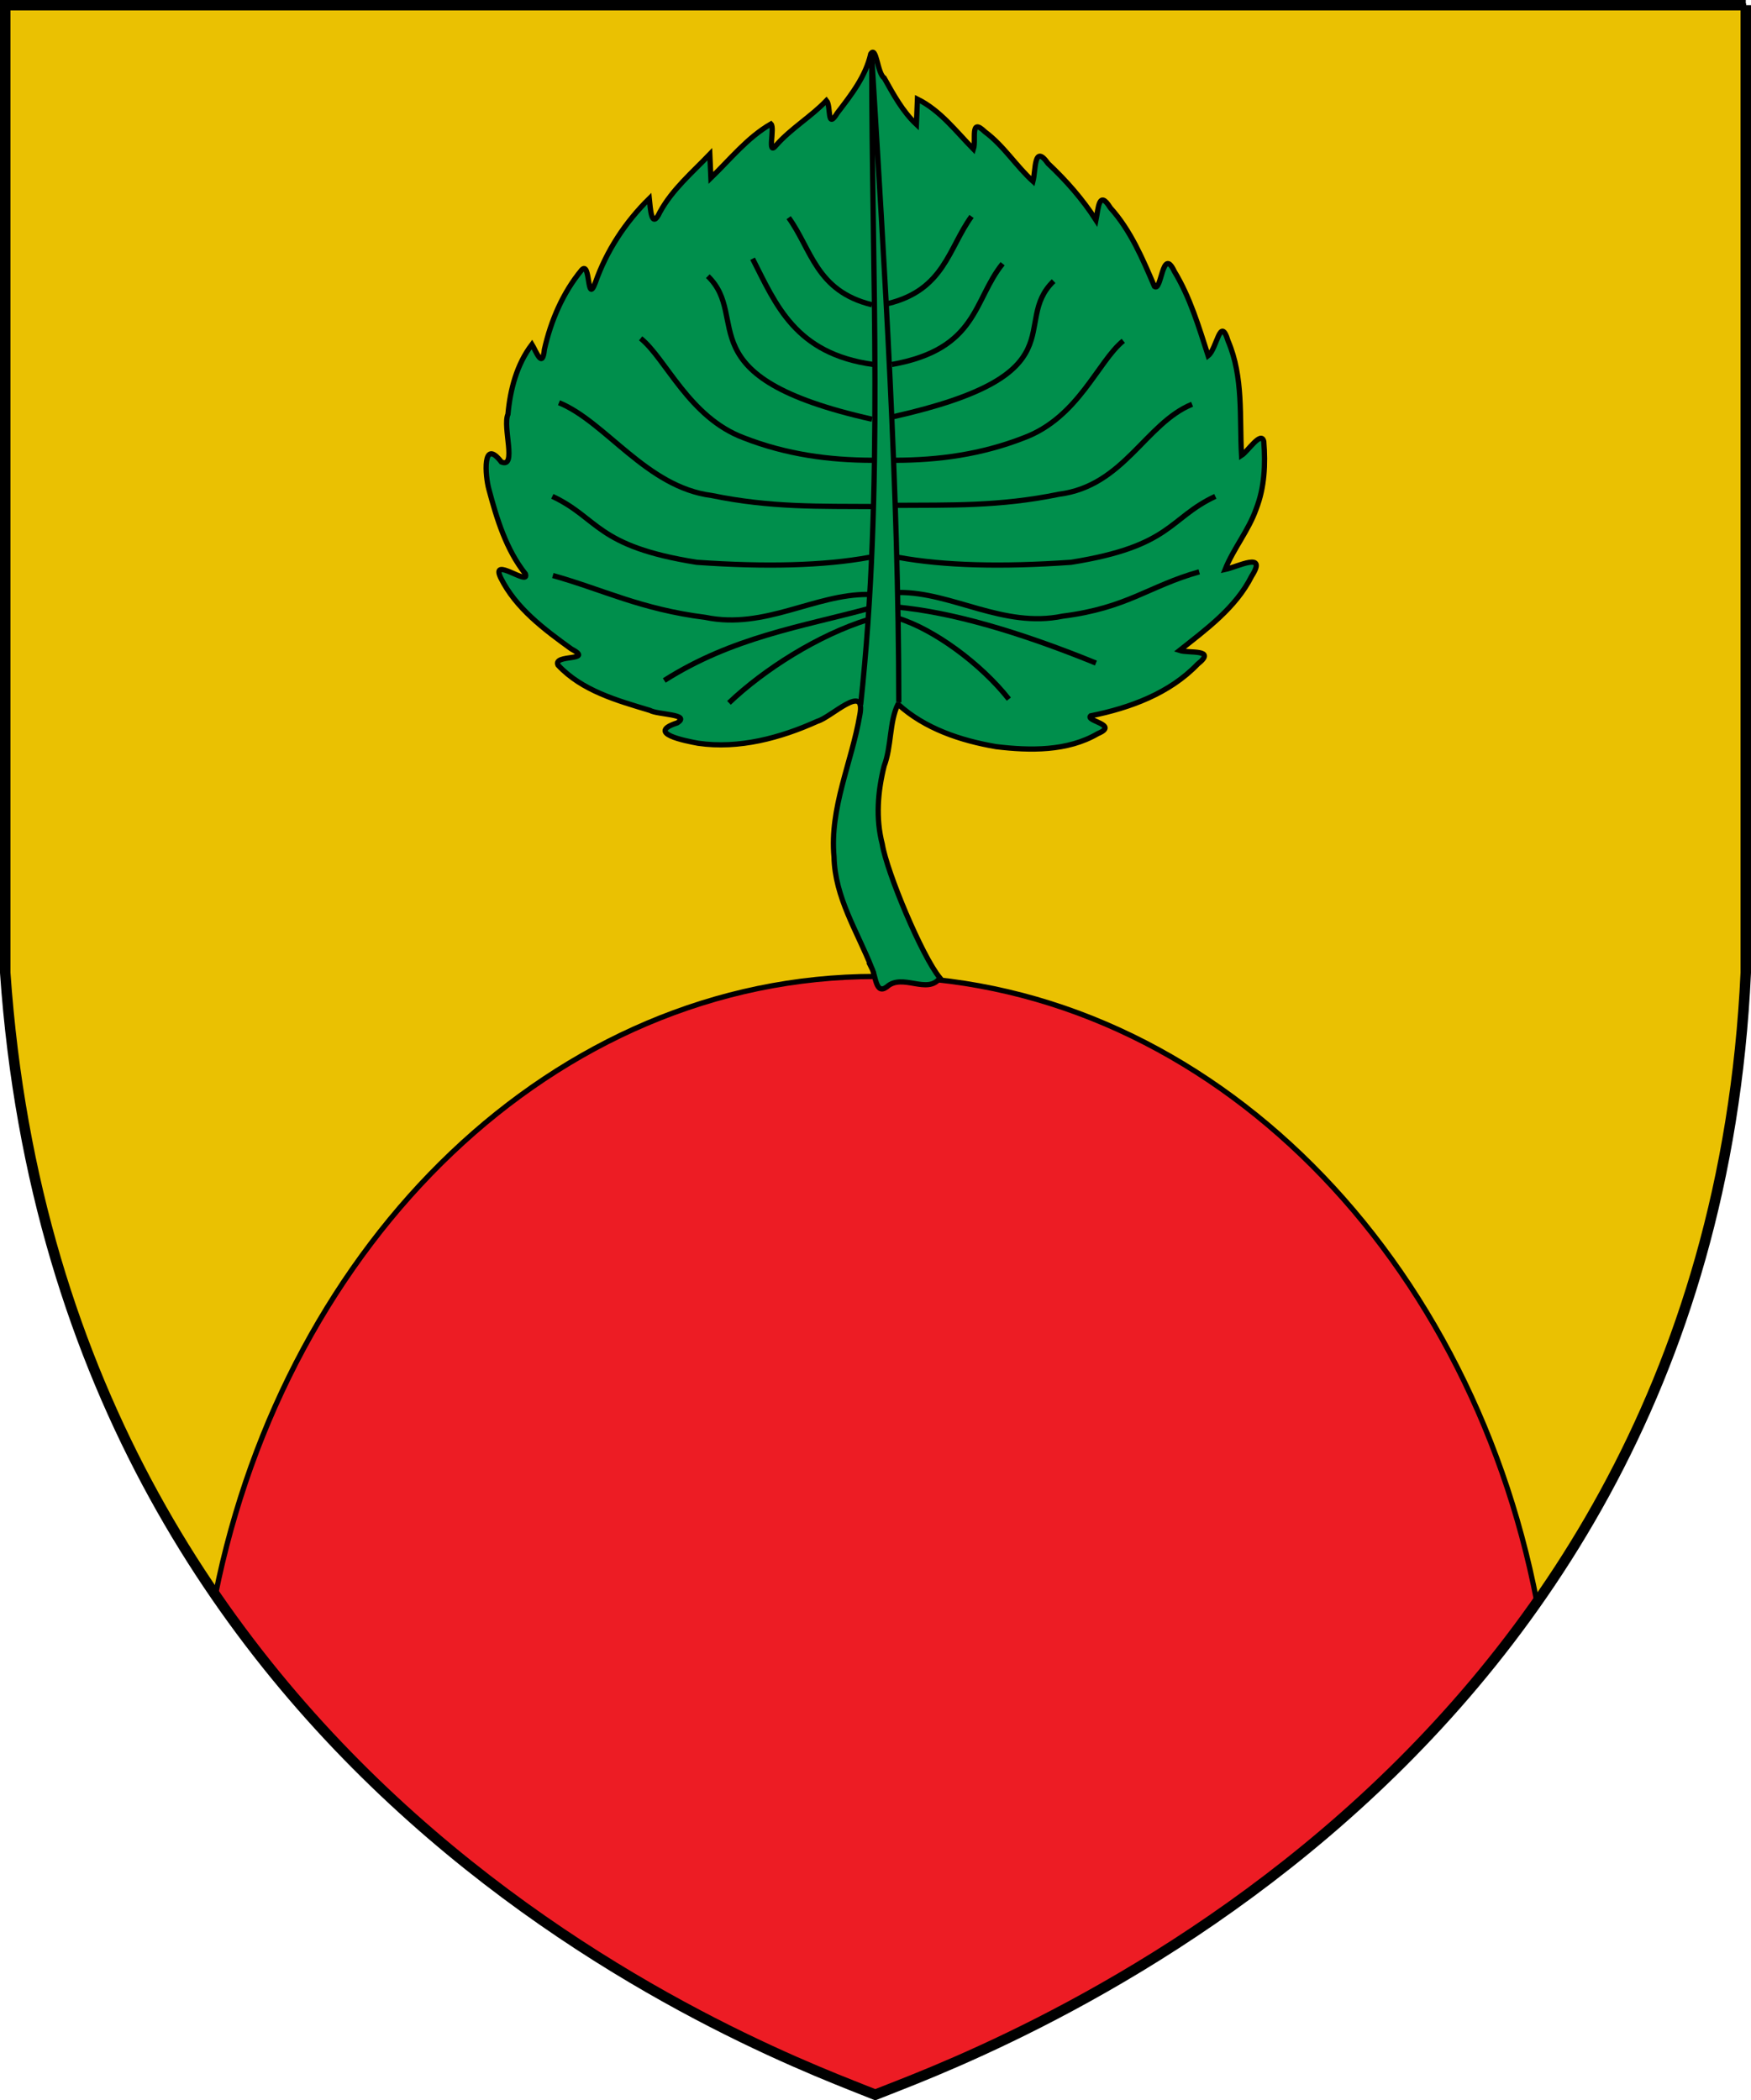 <?xml version="1.0" encoding="UTF-8" standalone="no"?>
<!-- Created with Inkscape (http://www.inkscape.org/) -->

<svg
   xmlns:dc="http://purl.org/dc/elements/1.1/"
   xmlns:cc="http://creativecommons.org/ns#"
   xmlns:rdf="http://www.w3.org/1999/02/22-rdf-syntax-ns#"
   xmlns:svg="http://www.w3.org/2000/svg"
   xmlns="http://www.w3.org/2000/svg"
   xmlns:sodipodi="http://sodipodi.sourceforge.net/DTD/sodipodi-0.dtd"
   xmlns:inkscape="http://www.inkscape.org/namespaces/inkscape"
   version="1.0"
   width="502"
   height="602.094"
   id="svg3194"
   inkscape:version="0.48.0 r9654"
   sodipodi:docname="Altafulla.svg">
  <sodipodi:namedview
     pagecolor="#ffffff"
     bordercolor="#666666"
     borderopacity="1"
     objecttolerance="10"
     gridtolerance="10"
     guidetolerance="10"
     inkscape:pageopacity="0"
     inkscape:pageshadow="2"
     inkscape:window-width="1280"
     inkscape:window-height="954"
     id="namedview33"
     showgrid="false"
     fit-margin-top="0"
     fit-margin-left="0"
     fit-margin-right="0"
     fit-margin-bottom="0"
     inkscape:zoom="1.1955754"
     inkscape:cx="251"
     inkscape:cy="368.02245"
     inkscape:window-x="-4"
     inkscape:window-y="-4"
     inkscape:window-maximized="1"
     inkscape:current-layer="svg3194" />
  <defs
     id="defs3196" />
  <g
     transform="translate(-78.866,-204.974)"
     id="layer3"
     style="display:inline" />
  <g
     transform="translate(-78.866,-204.974)"
     id="layer1"
     style="display:inline" />
  <g
     transform="translate(-22.437,-281.614)"
     id="layer4"
     style="display:inline" />
  <g
     transform="translate(-22.437,-281.614)"
     id="layer5"
     style="display:inline" />
  <g
     transform="translate(-22.437,-281.614)"
     id="layer2" />
  <path
     inkscape:connector-curvature="0"
     style="fill:#eac102;fill-opacity:1;fill-rule:evenodd;stroke:#000000;stroke-width:1;stroke-linecap:butt;stroke-linejoin:miter;stroke-miterlimit:4;stroke-opacity:1;stroke-dasharray:none;stroke-dashoffset:0;marker:none;visibility:visible;display:inline;overflow:visible;enable-background:accumulate"
     d="M 1.562,1.482 C 1.664,61.719 1.538,121.962 1.5,182.201 c -0.009,15.094 -0.003,30.188 0,45.281 0.003,17.333 0.031,34.667 0.062,52 16.76,236.442 221.275,309.71 248.344,320.594 0.709,-3.8e-4 1.416,-0.025 2.125,-0.031 26.287,-10.428 233.375,-84.537 248.094,-314.281 l 0,-284.281 -249.125,0 -249.438,0 z"
     id="path8734" />
  <path
     inkscape:connector-curvature="0"
     style="fill:#ed1c24;fill-opacity:1;fill-rule:nonzero;stroke:#000000;stroke-width:1.5;stroke-linecap:butt;stroke-linejoin:miter;stroke-miterlimit:4;stroke-opacity:1;stroke-dasharray:none;stroke-dashoffset:0;marker:none;visibility:visible;display:inline;overflow:visible;enable-background:accumulate"
     d="m 251,279.92 c -91.869,0 -168.926,75.69 -189.25,177.344 67.767,98.618 169.598,135.35 188.156,142.812 0.697,-3.6e-4 1.397,0.006 2.094,0 C 269.932,592.958 372.765,555.944 440.625,459.295 420.927,356.621 343.479,279.92 251,279.92 z"
     id="path2785" />
  <g
     transform="translate(0,-0.393)"
     id="g2843"
     style="fill:#008f4c;stroke-width:1.5;stroke-miterlimit:4;stroke-dasharray:none">
    <g
       style="fill:#008f4c;stroke:#000000;stroke-width:2.912;stroke-miterlimit:4;stroke-opacity:1;stroke-dasharray:none"
       id="g3444"
       transform="matrix(0.515,0,0,0.515,95.381,-1.988)">
      <path
         inkscape:connector-curvature="0"
         style="fill:#008f4c;stroke:#000000;stroke-width:2.912;stroke-miterlimit:4;stroke-opacity:1;stroke-dasharray:none"
         id="path2243"
         d="m 300.054,543.367 c -8.001,-20.206 -20.51,-39.316 -20.966,-61.744 -2.54,-27.306 9.843,-52.607 14.338,-78.938 3.58,-18.486 -15.914,1.302 -23.584,3.422 -20.551,9.299 -43.722,15.512 -66.359,12.245 -7.15,-1.33 -29.497,-5.596 -11.709,-11.332 7.931,-4.936 -10.767,-4.466 -15.193,-6.979 -18.152,-5.47 -37.778,-10.863 -51.146,-25.188 -3.053,-6.318 20.751,-1.951 7.305,-9.073 -14.955,-10.808 -30.802,-22.586 -39.183,-39.481 -5.961,-12.545 16.374,5.036 13.715,-2.239 -10.695,-13.493 -15.924,-30.568 -20.294,-47.007 -2.11,-7.396 -3.754,-29.213 6.922,-15.268 8.83,3.722 0.531,-19.568 3.671,-26.573 1.232,-13.713 4.898,-27.778 13.362,-38.868 2.26,3.735 5.847,14.008 6.929,2.784 3.583,-15.93 10.26,-31.571 20.722,-44.211 5.098,-5.657 2.763,19.938 7.635,7.046 6.208,-17.726 16.689,-33.698 30.052,-46.835 0.568,5.054 1.064,17.991 5.904,7.541 6.876,-12.607 17.957,-21.965 27.767,-32.203 0.198,4.407 0.395,8.813 0.593,13.22 10.761,-10.393 20.395,-22.577 33.457,-30.058 2.3,2.232 -2.383,18.397 2.909,11.84 8.325,-9.434 19.352,-15.838 27.991,-24.877 2.697,3.174 0.047,16.759 6.047,6.911 7.665,-10.012 15.773,-20.299 18.585,-32.884 3.192,-4.844 3.68,11.002 7.48,13.39 5.127,9.137 10.214,18.615 17.938,25.86 0.195,-4.692 0.39,-9.384 0.584,-14.076 12.763,6.3 21.459,17.965 31.176,27.836 1.625,-5.219 -2.085,-17.883 6.381,-9.655 10.391,7.676 17.344,19.034 26.768,27.58 1.575,-5.994 0.423,-21.192 8.372,-9.925 10.057,9.459 19.242,19.863 26.706,31.5 1.276,-6.367 1.587,-17.226 7.962,-6.842 11.345,12.545 18.039,28.545 24.583,43.792 4.019,3.252 4.315,-22.66 11.035,-8.45 8.805,14.493 13.711,31.093 18.842,47 5.035,-3.934 6.658,-22.798 11.131,-8.151 8.597,20.109 6.287,42.328 7.46,63.651 3.553,-2.276 10.893,-13.879 12.385,-7.799 1.003,12.715 0.452,25.559 -4.217,37.556 -4.209,11.996 -12.707,22.158 -17.311,33.743 6.871,-1.455 23.732,-10.294 14.81,3.662 -8.84,17.613 -25.182,29.5 -40.168,41.402 5.053,1.692 20.964,-0.97 10.132,7.564 -15.726,16.407 -37.83,24.467 -59.652,28.841 -3.066,2.891 16.06,4.867 4.028,9.892 -16.91,9.91 -37.785,9.525 -56.664,7.252 -19.676,-3.394 -39.588,-9.977 -54.598,-23.647 -4.867,9.905 -3.514,23.435 -7.691,34.376 -3.568,14.283 -4.761,29.16 -1.038,43.557 2.524,15.512 22.098,62.429 32.085,74.455 -6.907,9.542 -20.89,-2.917 -29.585,4.997 -6.198,4.564 -6.008,-5.874 -8.408,-10.612 z" />
    </g>
    <path
       inkscape:connector-curvature="0"
       style="fill:#008f4c;fill-rule:evenodd;stroke:#000000;stroke-width:1.5;stroke-linecap:butt;stroke-linejoin:miter;stroke-miterlimit:4;stroke-opacity:1;stroke-dasharray:none"
       id="path3449"
       d="m 246.739,202.442 c 6.729,-61.929 3.155,-123.959 3.177,-186.025 3.712,61.773 7.7,123.546 7.766,185.319" />
    <path
       inkscape:connector-curvature="0"
       style="fill:#008f4c;fill-rule:evenodd;stroke:#000000;stroke-width:1.5;stroke-linecap:butt;stroke-linejoin:miter;stroke-miterlimit:4;stroke-opacity:1;stroke-dasharray:none"
       id="path3451"
       d="m 248.857,170.798 c -15.292,-0.109 -29.6,10.096 -46.594,6.582 -18.678,-2.365 -29.309,-7.95 -43.771,-12.002" />
    <path
       inkscape:connector-curvature="0"
       style="fill:#008f4c;fill-rule:evenodd;stroke:#000000;stroke-width:1.5;stroke-linecap:butt;stroke-linejoin:miter;stroke-miterlimit:4;stroke-opacity:1;stroke-dasharray:none"
       id="path3453"
       d="m 257.678,170.233 c 15.292,-0.109 29.957,10.308 46.951,6.794 18.678,-2.365 24.72,-8.656 39.182,-12.708" />
    <path
       inkscape:connector-curvature="0"
       style="fill:#008f4c;fill-rule:evenodd;stroke:#000000;stroke-width:1.5;stroke-linecap:butt;stroke-linejoin:miter;stroke-miterlimit:4;stroke-opacity:1;stroke-dasharray:none"
       id="path3455"
       d="m 250.622,145.611 c -15.292,-0.109 -29.6,0.337 -46.594,-3.177 -18.678,-2.365 -30.368,-21.132 -43.771,-26.596" />
    <path
       inkscape:connector-curvature="0"
       style="fill:#008f4c;fill-rule:evenodd;stroke:#000000;stroke-width:1.5;stroke-linecap:butt;stroke-linejoin:miter;stroke-miterlimit:4;stroke-opacity:1;stroke-dasharray:none"
       id="path3457"
       d="m 256.975,145.258 c 15.292,-0.109 29.6,0.337 46.594,-3.177 18.678,-2.365 24.79,-20.335 38.193,-25.799" />
    <path
       inkscape:connector-curvature="0"
       style="fill:#008f4c;fill-rule:evenodd;stroke:#000000;stroke-width:1.5;stroke-linecap:butt;stroke-linejoin:miter;stroke-miterlimit:4;stroke-opacity:1;stroke-dasharray:none"
       id="path3459"
       d="m 248.928,177.987 c -14.315,4.439 -29.787,14.234 -39.943,23.894" />
    <path
       inkscape:connector-curvature="0"
       style="fill:#008f4c;fill-rule:evenodd;stroke:#000000;stroke-width:1.5;stroke-linecap:butt;stroke-linejoin:miter;stroke-miterlimit:4;stroke-opacity:1;stroke-dasharray:none"
       id="path3461"
       d="m 257.488,177.63 c 10.247,3.139 23.752,13.032 31.74,23.181" />
    <path
       inkscape:connector-curvature="0"
       style="fill:#008f4c;fill-rule:evenodd;stroke:#000000;stroke-width:1.5;stroke-linecap:butt;stroke-linejoin:miter;stroke-miterlimit:4;stroke-opacity:1;stroke-dasharray:none"
       id="path3463"
       d="m 249.285,174.777 c -19.615,5.322 -39.229,8.241 -58.844,20.685" />
    <path
       inkscape:connector-curvature="0"
       style="fill:#008f4c;fill-rule:evenodd;stroke:#000000;stroke-width:1.5;stroke-linecap:butt;stroke-linejoin:miter;stroke-miterlimit:4;stroke-opacity:1;stroke-dasharray:none"
       id="path3465"
       d="m 257.131,174.421 c 15.615,1.458 34.789,6.983 57.061,16.048" />
    <path
       inkscape:connector-curvature="0"
       style="fill:#008f4c;fill-rule:evenodd;stroke:#000000;stroke-width:1.5;stroke-linecap:butt;stroke-linejoin:miter;stroke-miterlimit:4;stroke-opacity:1;stroke-dasharray:none"
       id="path3467"
       d="m 249.285,160.155 c -13.132,2.414 -29.783,2.816 -49.572,1.427 -29.004,-4.61 -27.889,-12.567 -41.369,-18.901" />
    <path
       inkscape:connector-curvature="0"
       style="fill:#008f4c;fill-rule:evenodd;stroke:#000000;stroke-width:1.5;stroke-linecap:butt;stroke-linejoin:miter;stroke-miterlimit:4;stroke-opacity:1;stroke-dasharray:none"
       id="path3469"
       d="m 257.488,160.155 c 13.132,2.414 29.783,2.816 49.572,1.427 29.004,-4.61 27.889,-12.567 41.369,-18.901" />
    <path
       inkscape:connector-curvature="0"
       style="fill:#008f4c;fill-rule:evenodd;stroke:#000000;stroke-width:1.5;stroke-linecap:butt;stroke-linejoin:miter;stroke-miterlimit:4;stroke-opacity:1;stroke-dasharray:none"
       id="path3471"
       d="m 249.998,132.338 c -12.244,-0.033 -24.489,-1.643 -36.733,-6.419 -15.691,-5.825 -22.358,-22.706 -29.6,-28.53" />
    <path
       inkscape:connector-curvature="0"
       style="fill:#008f4c;fill-rule:evenodd;stroke:#000000;stroke-width:1.5;stroke-linecap:butt;stroke-linejoin:miter;stroke-miterlimit:4;stroke-opacity:1;stroke-dasharray:none"
       id="path3473"
       d="m 256.774,132.338 c 12.244,-0.033 24.489,-1.643 36.733,-6.419 15.691,-5.825 21.288,-21.992 28.53,-27.817" />
    <path
       inkscape:connector-curvature="0"
       style="fill:#008f4c;fill-rule:evenodd;stroke:#000000;stroke-width:1.5;stroke-linecap:butt;stroke-linejoin:miter;stroke-miterlimit:4;stroke-opacity:1;stroke-dasharray:none"
       id="path3475"
       d="M 249.998,120.569 C 195.872,108.444 215.496,91.682 202.923,79.557" />
    <path
       inkscape:connector-curvature="0"
       style="fill:#008f4c;fill-rule:evenodd;stroke:#000000;stroke-width:1.5;stroke-linecap:butt;stroke-linejoin:miter;stroke-miterlimit:4;stroke-opacity:1;stroke-dasharray:none"
       id="path3477"
       d="M 256.061,119.856 C 310.187,107.731 289.494,93.109 302.066,80.983" />
    <path
       inkscape:connector-curvature="0"
       style="fill:#008f4c;fill-rule:evenodd;stroke:#000000;stroke-width:1.5;stroke-linecap:butt;stroke-linejoin:miter;stroke-miterlimit:4;stroke-opacity:1;stroke-dasharray:none"
       id="path3479"
       d="M 249.998,87.759 C 233.938,83.854 232.683,71.872 226.104,62.795" />
    <path
       inkscape:connector-curvature="0"
       style="fill:#008f4c;fill-rule:evenodd;stroke:#000000;stroke-width:1.5;stroke-linecap:butt;stroke-linejoin:miter;stroke-miterlimit:4;stroke-opacity:1;stroke-dasharray:none"
       id="path3481"
       d="m 254.634,87.403 c 16.06,-3.906 17.315,-15.887 23.894,-24.964" />
    <path
       inkscape:connector-curvature="0"
       style="fill:#008f4c;fill-rule:evenodd;stroke:#000000;stroke-width:1.5;stroke-linecap:butt;stroke-linejoin:miter;stroke-miterlimit:4;stroke-opacity:1;stroke-dasharray:none"
       id="path3483"
       d="M 250.355,104.878 C 227.976,101.792 222.492,87.775 215.762,74.564" />
    <path
       inkscape:connector-curvature="0"
       style="fill:#008f4c;fill-rule:evenodd;stroke:#000000;stroke-width:1.5;stroke-linecap:butt;stroke-linejoin:miter;stroke-miterlimit:4;stroke-opacity:1;stroke-dasharray:none"
       id="path3485"
       d="m 255.704,104.878 c 24.722,-4.419 23.298,-18.471 31.74,-28.887" />
  </g>
  <g
     transform="translate(-24,-419.375)"
     id="layer2-1"
     style="fill:none;stroke:#000000;stroke-width:3;stroke-miterlimit:4;stroke-opacity:1;stroke-dasharray:none;display:inline">
    <path
       inkscape:connector-curvature="0"
       d="m 524.5,420.86 0,277.366 C 513.433,935.942 297.683,1010.624 274.928,1019.86 251.183,1010.106 42.104,937.527 25.5,698.226 l 0,-277.366 249.5,0 249.5,0"
       id="path979"
       style="fill:none;stroke:#000000;stroke-width:3;stroke-linecap:butt;stroke-linejoin:miter;stroke-miterlimit:4;stroke-opacity:1;stroke-dasharray:none;stroke-dashoffset:0;marker:none;visibility:visible;display:inline;overflow:visible;enable-background:accumulate" />
  </g>
</svg>
